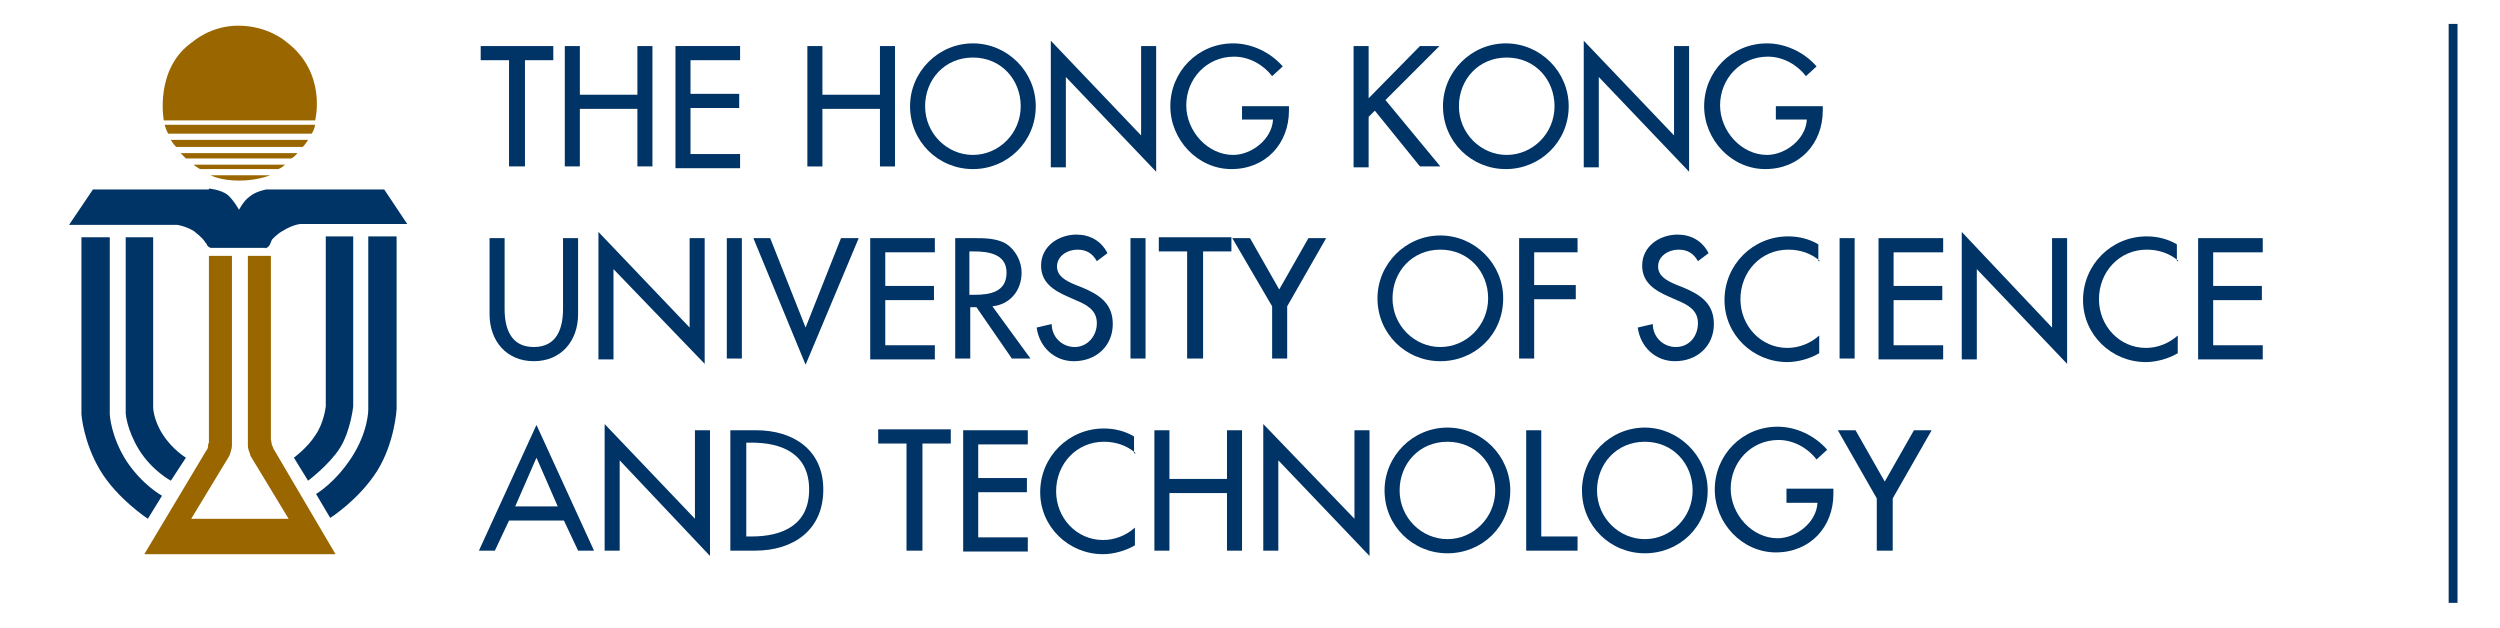 <?xml version="1.0" encoding="utf-8"?>
<!-- Generator: Adobe Illustrator 23.0.1, SVG Export Plug-In . SVG Version: 6.00 Build 0)  -->
<svg version="1.1" id="Layer_1" xmlns="http://www.w3.org/2000/svg" xmlns:xlink="http://www.w3.org/1999/xlink" x="0px" y="0px"
	 viewBox="0 0 282.4 70.9" style="enable-background:new 0 0 282.4 70.9;" xml:space="preserve">
<style type="text/css">
	.st0{fill:#003366;stroke:#003366;stroke-miterlimit:10;}
	.st1{fill:#003366;}
	.st2{fill:#996600;}
	.st3{fill-rule:evenodd;clip-rule:evenodd;fill:#0B3E75;}
	.st4{fill-rule:evenodd;clip-rule:evenodd;fill:#A7852C;}
	.st5{fill:#FFFFFF;}
</style>
<g>
	<line class="st0" x1="277.1" y1="2.7" x2="277.1" y2="68.1"/>
</g>
<g>
	<g>
		<path class="st1" d="M59.2,18.8h-1.7V6.8h-3.2V5.2h8.2v1.6h-3.2V18.8z"/>
		<path class="st1" d="M72,10.7V5.2h1.7v13.6H72v-6.5h-6.5v6.5h-1.7V5.2h1.7v5.5H72z"/>
		<path class="st1" d="M76.3,5.2h7.3v1.6H78v3.8h5.5v1.6H78v5.2h5.6v1.6h-7.3V5.2z"/>
		<path class="st1" d="M99.4,10.7V5.2h1.7v13.6h-1.7v-6.5h-6.5v6.5h-1.7V5.2h1.7v5.5H99.4z"/>
		<path class="st1" d="M117,12c0,4-3.2,7.1-7.1,7.1c-3.9,0-7.1-3.1-7.1-7.1c0-3.9,3.2-7.1,7.1-7.1C113.8,4.9,117,8.1,117,12z
			 M115.3,12c0-3-2.2-5.5-5.4-5.5c-3.2,0-5.4,2.5-5.4,5.5c0,3.1,2.5,5.5,5.4,5.5C112.8,17.5,115.3,15.1,115.3,12z"/>
		<path class="st1" d="M118.7,4.6l10.2,10.7V5.2h1.7v14.2L120.4,8.7v10.2h-1.7V4.6z"/>
		<path class="st1" d="M145.6,12v0.5c0,3.7-2.6,6.6-6.5,6.6c-3.8,0-6.9-3.3-6.9-7.1c0-3.9,3.1-7.1,7.1-7.1c2.1,0,4.2,1,5.6,2.6
			l-1.2,1.1c-1-1.3-2.6-2.2-4.3-2.2c-3.1,0-5.4,2.5-5.4,5.5c0,2.9,2.4,5.6,5.3,5.6c2.1,0,4.4-1.8,4.5-4h-3.5V12H145.6z"/>
		<path class="st1" d="M160.4,5.2h2.2l-6.1,6.1l6.2,7.5h-2.3l-5.1-6.3l-0.7,0.7v5.7h-1.7V5.2h1.7v5.9L160.4,5.2z"/>
		<path class="st1" d="M177.2,12c0,4-3.2,7.1-7.1,7.1c-3.9,0-7.1-3.1-7.1-7.1c0-3.9,3.2-7.1,7.1-7.1C174,4.9,177.2,8.1,177.2,12z
			 M175.6,12c0-3-2.2-5.5-5.4-5.5c-3.2,0-5.4,2.5-5.4,5.5c0,3.1,2.5,5.5,5.4,5.5C173.1,17.5,175.6,15.1,175.6,12z"/>
		<path class="st1" d="M178.9,4.6l10.2,10.7V5.2h1.7v14.2L180.6,8.7v10.2h-1.7V4.6z"/>
		<path class="st1" d="M205.9,12v0.5c0,3.7-2.6,6.6-6.5,6.6c-3.8,0-6.9-3.3-6.9-7.1c0-3.9,3.1-7.1,7.1-7.1c2.1,0,4.2,1,5.6,2.6
			l-1.2,1.1c-1-1.3-2.6-2.2-4.3-2.2c-3.1,0-5.4,2.5-5.4,5.5c0,2.9,2.4,5.6,5.3,5.6c2.1,0,4.4-1.8,4.5-4h-3.5V12H205.9z"/>
		<path class="st1" d="M57,26.9v8c0,2.2,0.7,4.3,3.3,4.3c2.6,0,3.3-2.1,3.3-4.3v-8h1.7v8.6c0,3-1.9,5.3-5,5.3c-3.1,0-5-2.3-5-5.3
			v-8.6H57z"/>
		<path class="st1" d="M67.6,26.2L77.9,37V26.9h1.7v14.2L69.3,30.4v10.2h-1.7V26.2z"/>
		<path class="st1" d="M83.8,40.5h-1.7V26.9h1.7V40.5z"/>
		<path class="st1" d="M91,37l4-10.1H97L91,41.2l-5.9-14.3H87L91,37z"/>
		<path class="st1" d="M98.3,26.9h7.3v1.6H100v3.8h5.5v1.6H100V39h5.6v1.6h-7.3V26.9z"/>
		<path class="st1" d="M116.4,40.5h-2.1l-4-5.8h-0.7v5.8h-1.7V26.9h2.1c1.2,0,2.5,0,3.6,0.6c1.1,0.7,1.8,2,1.8,3.3
			c0,2-1.3,3.6-3.3,3.8L116.4,40.5z M109.6,33.3h0.5c1.7,0,3.6-0.3,3.6-2.5c0-2.1-2-2.4-3.7-2.4h-0.5V33.3z"/>
		<path class="st1" d="M123.9,29.5c-0.5-0.9-1.2-1.3-2.2-1.3c-1.1,0-2.3,0.7-2.3,1.9c0,1.1,1,1.6,1.9,2l1,0.4
			c1.9,0.8,3.4,1.8,3.4,4.1c0,2.5-1.9,4.2-4.4,4.2c-2.2,0-3.9-1.6-4.2-3.8l1.7-0.4c0,1.5,1.2,2.6,2.6,2.6s2.5-1.2,2.5-2.7
			c0-1.5-1.2-2.1-2.4-2.6l-0.9-0.4c-1.6-0.7-3-1.6-3-3.5c0-2.2,2-3.5,4-3.5c1.5,0,2.8,0.7,3.5,2.1L123.9,29.5z"/>
		<path class="st1" d="M129.4,40.5h-1.7V26.9h1.7V40.5z"/>
		<path class="st1" d="M135.8,40.5h-1.7V28.4h-3.2v-1.6h8.2v1.6h-3.2V40.5z"/>
		<path class="st1" d="M139.2,26.9h2l3.3,5.8l3.3-5.8h2l-4.4,7.7v5.9h-1.7v-5.9L139.2,26.9z"/>
		<path class="st1" d="M169.8,33.7c0,4.1-3.2,7.1-7.1,7.1c-3.9,0-7.1-3.1-7.1-7.1c0-3.9,3.2-7.1,7.1-7.1
			C166.6,26.6,169.8,29.8,169.8,33.7z M168.1,33.7c0-3-2.2-5.5-5.4-5.5c-3.2,0-5.4,2.5-5.4,5.5c0,3.1,2.5,5.5,5.4,5.5
			S168.1,36.8,168.1,33.7z"/>
		<path class="st1" d="M173.3,28.4v3.8h4.7v1.6h-4.7v6.7h-1.7V26.9h6.6v1.6H173.3z"/>
		<path class="st1" d="M191.8,29.5c-0.5-0.9-1.2-1.3-2.2-1.3c-1.1,0-2.3,0.7-2.3,1.9c0,1.1,1,1.6,1.9,2l1,0.4
			c1.9,0.8,3.4,1.8,3.4,4.1c0,2.5-1.9,4.2-4.4,4.2c-2.2,0-3.9-1.6-4.2-3.8l1.7-0.4c0,1.5,1.2,2.6,2.6,2.6c1.5,0,2.5-1.2,2.5-2.7
			c0-1.5-1.2-2.1-2.4-2.6l-0.9-0.4c-1.6-0.7-3-1.6-3-3.5c0-2.2,2-3.5,4-3.5c1.5,0,2.8,0.7,3.5,2.1L191.8,29.5z"/>
		<path class="st1" d="M205.6,29.5c-1-0.9-2.3-1.3-3.6-1.3c-3.1,0-5.4,2.5-5.4,5.6c0,3,2.3,5.5,5.3,5.5c1.3,0,2.6-0.5,3.6-1.4v2
			c-1,0.6-2.4,1-3.6,1c-3.9,0-7.1-3.1-7.1-7c0-4,3.2-7.2,7.2-7.2c1.2,0,2.4,0.3,3.4,0.9V29.5z"/>
		<path class="st1" d="M209.5,40.5h-1.7V26.9h1.7V40.5z"/>
		<path class="st1" d="M212.2,26.9h7.3v1.6h-5.6v3.8h5.5v1.6h-5.5V39h5.6v1.6h-7.3V26.9z"/>
		<path class="st1" d="M221.6,26.2L231.8,37V26.9h1.7v14.2l-10.2-10.7v10.2h-1.7V26.2z"/>
		<path class="st1" d="M246.1,29.5c-1-0.9-2.3-1.3-3.6-1.3c-3.1,0-5.4,2.5-5.4,5.6c0,3,2.3,5.5,5.3,5.5c1.3,0,2.6-0.5,3.6-1.4v2
			c-1,0.6-2.4,1-3.6,1c-3.9,0-7.1-3.1-7.1-7c0-4,3.2-7.2,7.2-7.2c1.2,0,2.4,0.3,3.4,0.9V29.5z"/>
		<path class="st1" d="M248.3,26.9h7.3v1.6H250v3.8h5.5v1.6H250V39h5.6v1.6h-7.3V26.9z"/>
		<path class="st1" d="M57.5,58.8l-1.6,3.4h-1.8L60.6,48l6.5,14.2h-1.8l-1.6-3.4H57.5z M60.6,51.7l-2.4,5.5H63L60.6,51.7z"/>
		<path class="st1" d="M68.3,47.9l10.2,10.7V48.6h1.7v14.2L70,52v10.2h-1.7V47.9z"/>
		<path class="st1" d="M82.6,48.6h2.8c4.2,0,7.6,2.2,7.6,6.7c0,4.6-3.4,6.9-7.7,6.9h-2.8V48.6z M84.3,60.6h0.6
			c3.5,0,6.5-1.3,6.5-5.3c0-4-3-5.3-6.5-5.3h-0.6V60.6z"/>
		<path class="st1" d="M104.1,62.2h-1.7V50.1h-3.2v-1.6h8.2v1.6h-3.2V62.2z"/>
		<path class="st1" d="M108.8,48.6h7.3v1.6h-5.6v3.8h5.5v1.6h-5.5v5.1h5.6v1.6h-7.3V48.6z"/>
		<path class="st1" d="M128.3,51.2c-1-0.9-2.3-1.3-3.6-1.3c-3.1,0-5.4,2.5-5.4,5.6c0,3,2.3,5.5,5.3,5.5c1.3,0,2.6-0.5,3.6-1.4v2
			c-1,0.6-2.4,1-3.6,1c-3.9,0-7.1-3.1-7.1-7c0-4,3.2-7.2,7.2-7.2c1.2,0,2.4,0.3,3.4,0.9V51.2z"/>
		<path class="st1" d="M138.6,54.1v-5.5h1.7v13.6h-1.7v-6.5h-6.5v6.5h-1.7V48.6h1.7v5.5H138.6z"/>
		<path class="st1" d="M142.7,47.9L153,58.6V48.6h1.7v14.2L144.4,52v10.2h-1.7V47.9z"/>
		<path class="st1" d="M170.6,55.4c0,4.1-3.2,7.1-7.1,7.1c-3.9,0-7.1-3.1-7.1-7.1c0-3.9,3.2-7.1,7.1-7.1
			C167.4,48.3,170.6,51.5,170.6,55.4z M168.9,55.4c0-3-2.2-5.5-5.4-5.5c-3.2,0-5.4,2.5-5.4,5.5c0,3.1,2.5,5.5,5.4,5.5
			C166.4,60.9,168.9,58.5,168.9,55.4z"/>
		<path class="st1" d="M174.1,60.6h4.1v1.6h-5.8V48.6h1.7V60.6z"/>
		<path class="st1" d="M192.9,55.4c0,4.1-3.2,7.1-7.1,7.1c-3.9,0-7.1-3.1-7.1-7.1c0-3.9,3.2-7.1,7.1-7.1
			C189.6,48.3,192.9,51.5,192.9,55.4z M191.2,55.4c0-3-2.2-5.5-5.4-5.5c-3.2,0-5.4,2.5-5.4,5.5c0,3.1,2.5,5.5,5.4,5.5
			C188.7,60.9,191.2,58.5,191.2,55.4z"/>
		<path class="st1" d="M207.1,55.3v0.5c0,3.7-2.6,6.6-6.5,6.6c-3.8,0-6.9-3.3-6.9-7.1c0-3.9,3.1-7.1,7.1-7.1c2.1,0,4.2,1,5.6,2.6
			l-1.2,1.1c-1-1.3-2.6-2.2-4.3-2.2c-3.1,0-5.4,2.5-5.4,5.5c0,2.9,2.4,5.6,5.3,5.6c2.1,0,4.4-1.8,4.5-4h-3.5v-1.6H207.1z"/>
		<path class="st1" d="M207.6,48.6h2l3.3,5.8l3.3-5.8h2l-4.4,7.7v5.9H212v-5.9L207.6,48.6z"/>
	</g>
	<g>
		<path class="st2" d="M35.2,15.1c0.3-0.4,0.4-1,0.4-1H18.6c0,0,0.2,0.7,0.4,1H35.2z"/>
		<path class="st2" d="M34.2,16.6c0.3-0.3,0.6-0.8,0.6-0.8H19.3c0,0,0.2,0.4,0.6,0.8H34.2z"/>
		<path class="st2" d="M32.9,17.9c0.4-0.2,0.7-0.6,0.7-0.6H20.4c0,0,0.3,0.3,0.6,0.6H32.9z"/>
		<path class="st2" d="M31.4,19.1c0.4-0.1,0.8-0.5,0.8-0.5H21.9c0,0,0,0.1,0.7,0.5H31.4z"/>
		<path class="st2" d="M23.8,19.8c0,0,1.1,0.6,3.2,0.6c2.1,0,3.5-0.6,3.5-0.6H23.8z"/>
		<path class="st1" d="M23.6,21.3c0,0,1.3,0.1,2.1,0.7c0.7,0.6,1.3,1.7,1.3,1.7s0.5-1,1.2-1.5c0.7-0.6,1.9-0.8,1.9-0.8h13.3l2.6,3.9
			h-12c0,0-0.8,0-2.1,0.8c-0.7,0.4-1.2,1-1.2,1s-0.1,0.3-0.2,0.5c-0.1,0.2-0.2,0.3-0.4,0.4c-0.2,0.1-0.1,0-0.1,0h-6.2
			c0,0-0.3-0.1-0.4-0.3c-0.1-0.2,0-0.1-0.2-0.3c-0.1-0.2-0.4-0.6-1.3-1.3c-1-0.6-1.9-0.7-1.9-0.7H7.8l2.7-4H23.6z"/>
		<path class="st1" d="M14.2,26.8v19.9c0,0,0.1,1.8,1.5,4.1c1.5,2.4,3.6,3.5,3.6,3.5l1.7-2.6c0,0-1.5-0.9-2.6-2.6
			c-1.1-1.7-1.1-3.1-1.1-3.1V26.8H14.2z"/>
		<path class="st1" d="M36.8,26.7v19.2c0,0-0.2,1.9-1.2,3.3c-0.9,1.4-2.4,2.5-2.4,2.5l1.6,2.6c0,0,2.4-1.8,3.6-3.7
			c1.2-1.9,1.5-4.7,1.5-4.7V26.7H36.8z"/>
		<path class="st1" d="M9.2,26.8v20c0,0,0.2,3.1,2.1,6.3c1.9,3.2,5.4,5.5,5.4,5.5l1.6-2.6c0,0-2.2-1.2-4-3.9
			c-1.8-2.8-1.9-5.3-1.9-5.3V26.8H9.2z"/>
		<path class="st2" d="M23.6,28.9V50c0,0-0.1,0.1-0.1,0.4c0,0.3-0.2,0.5-0.2,0.5l-7,11.7h21.6l-7-11.9l-0.2-0.5l-0.1-0.6V28.9h-2.6
			v21.4c0,0,0,0.3,0.1,0.6c0.1,0.2,0.2,0.6,0.2,0.6l4.3,7.1h-11l4.3-7.1c0,0,0.1-0.2,0.2-0.6c0.1-0.3,0.1-0.6,0.1-0.6V28.9H23.6z"/>
		<path class="st1" d="M41.6,26.7v19.6c0,0,0,2.5-1.9,5.4c-1.9,2.9-4,4.1-4,4.1l1.6,2.7c0,0,3.2-2,5.3-5.3c2-3.2,2.2-7,2.2-7V26.7
			H41.6z"/>
		<path class="st2" d="M18.5,13.6c0,0-1.1-5.9,3.3-8.9c0,0,2-1.8,5.1-1.8c3.4,0,5.4,1.8,5.4,1.8c4.7,3.5,3.3,8.9,3.3,8.9H18.5z"/>
	</g>
</g>
</svg>
